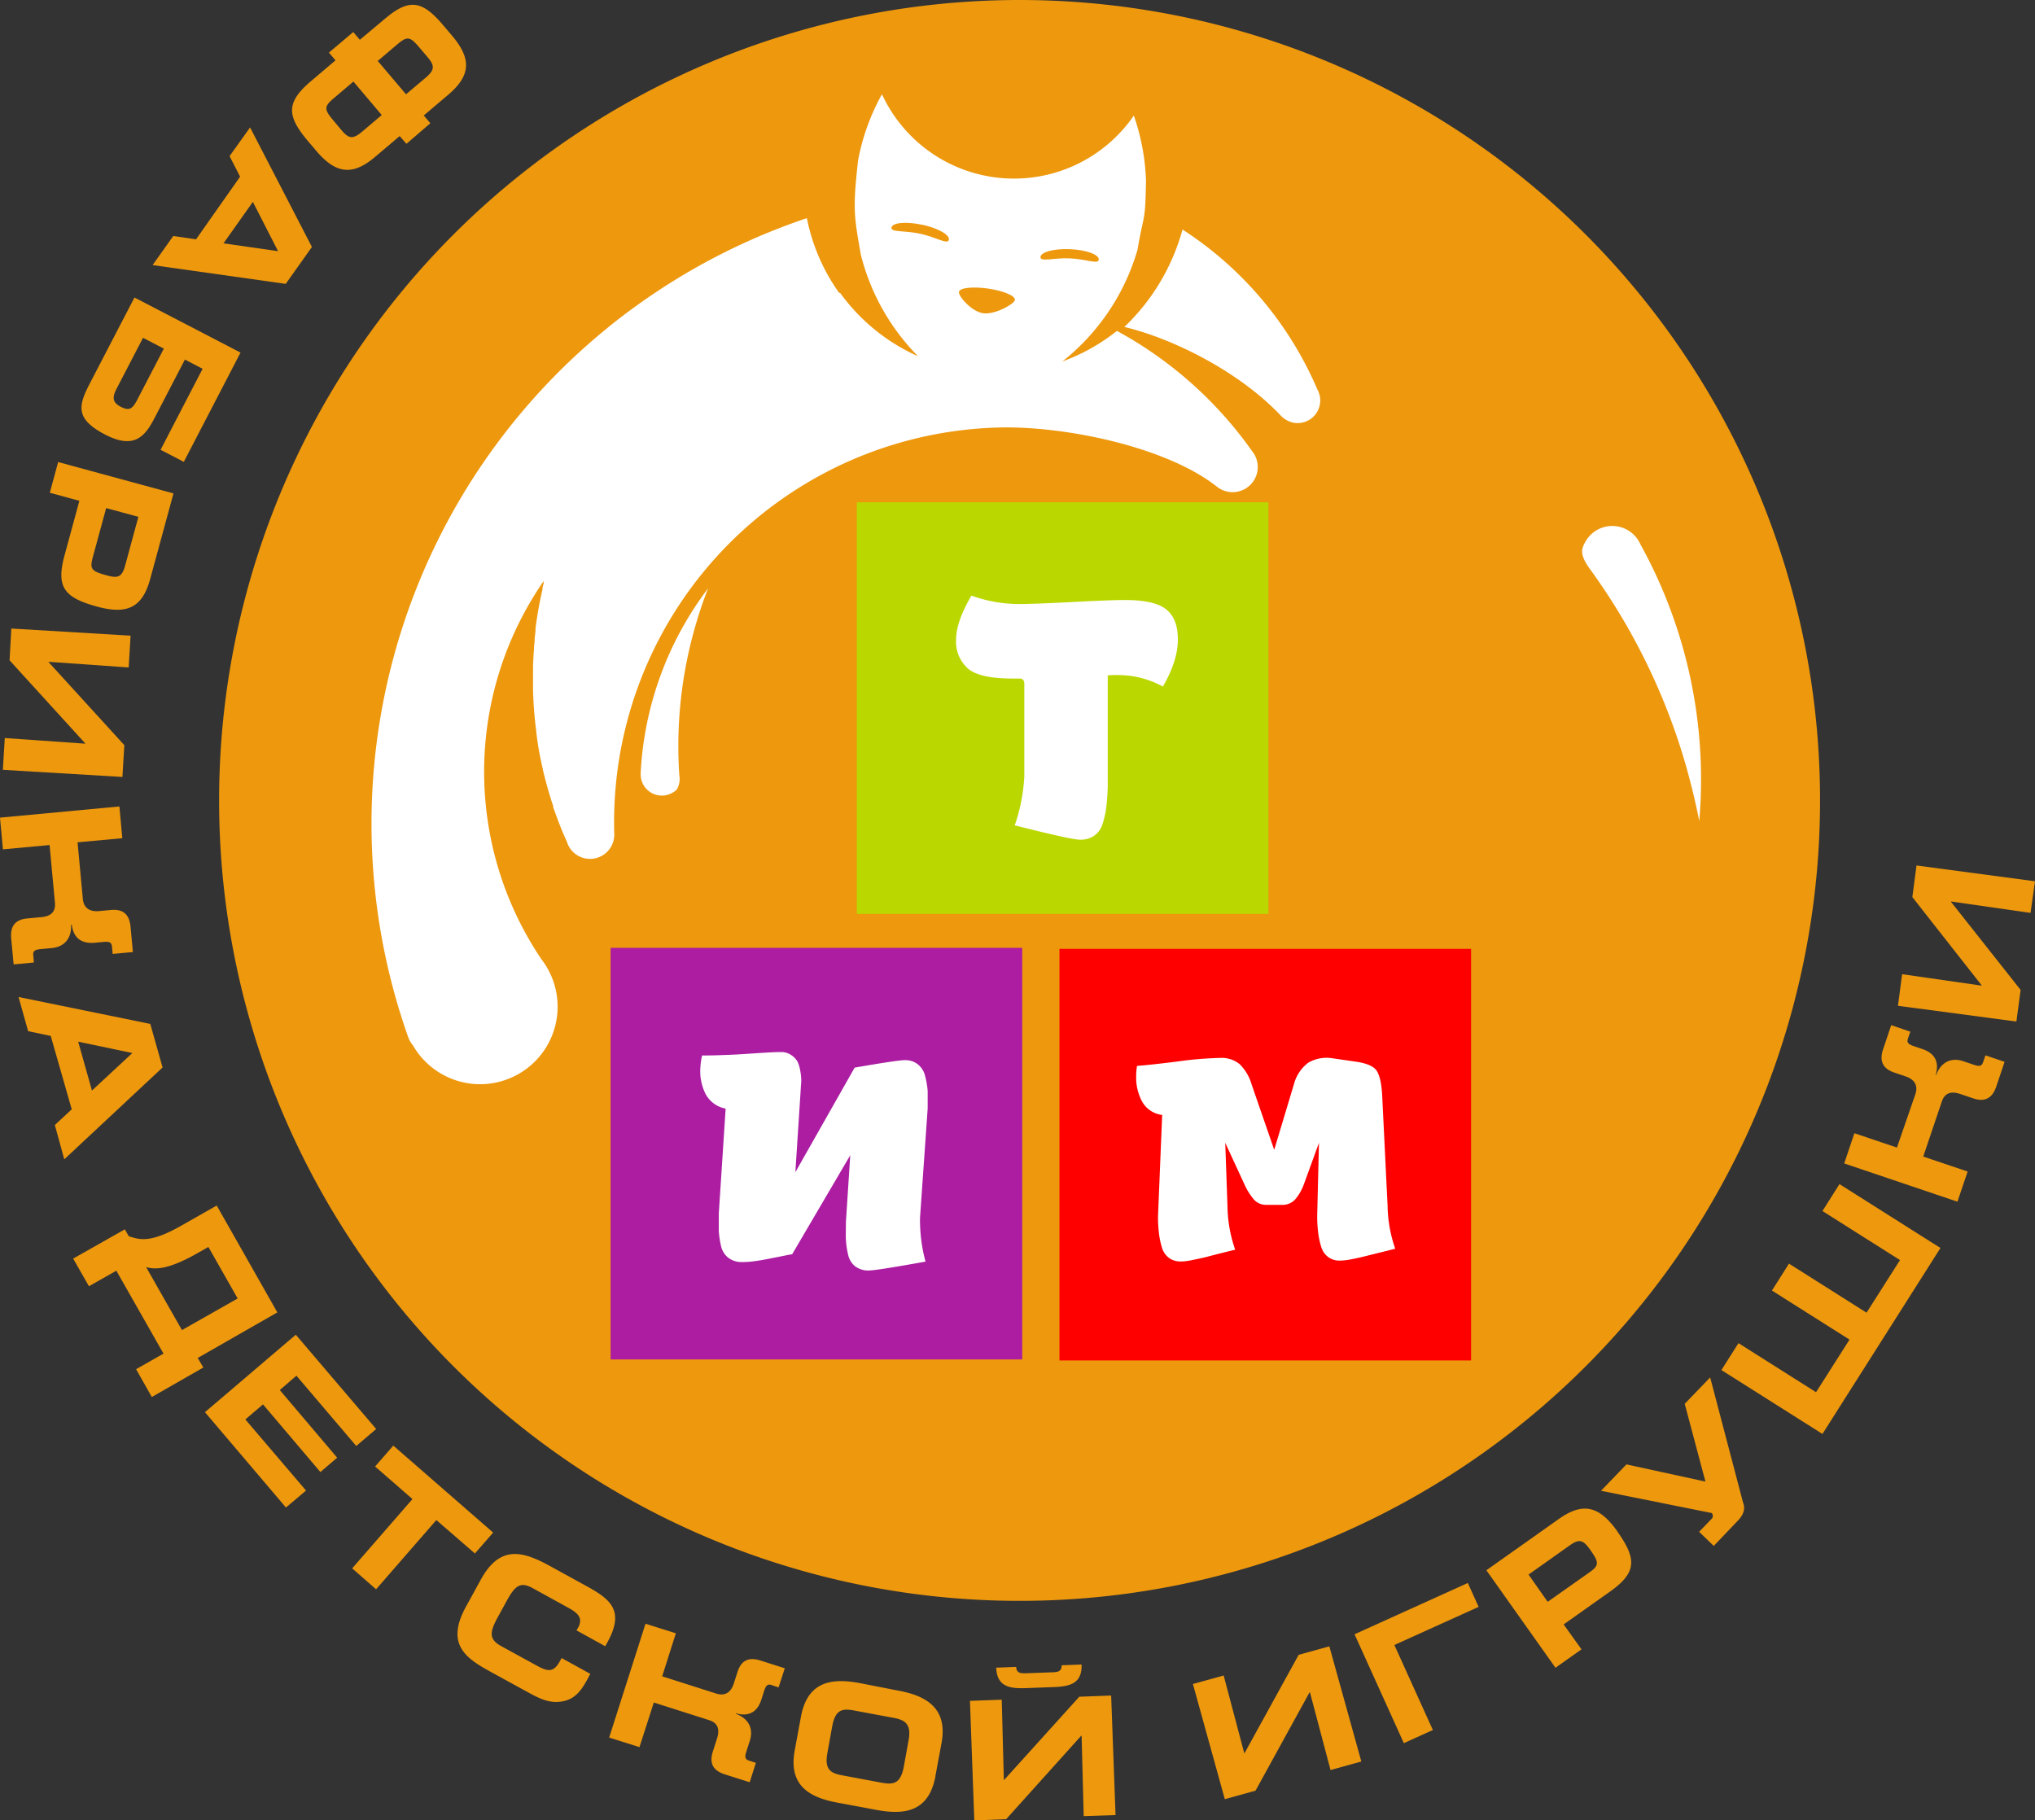 <?xml version="1.0" encoding="UTF-8"?> <svg xmlns="http://www.w3.org/2000/svg" id="Слой_1" data-name="Слой 1" viewBox="0 0 425.57 380.69"><rect x="0" y="0" width="425.57" height="380.69" fill="#333333" stroke="none"/> <defs> <style>.cls-1{fill:#ed980d;}.cls-1,.cls-2{fill-rule:evenodd;}.cls-2{fill:#fff;}.cls-3{fill:red;}.cls-4{fill:#ac1da2;}.cls-5{fill:#bbd700;}</style> </defs> <title>лого</title> <path class="cls-1" d="M213.22,0A167.4,167.4,0,1,1,45.82,167.4,167.4,167.4,0,0,1,213.22,0"></path> <path class="cls-1" d="M425.57,184.31,400.79,181l-.87,6.61,14.48,18.45v.07l-16.62-2.39-.87,6.61,24.77,3.29.88-6.61L408,188.6v-.07l16.64,2.39Zm-6.36,37.76-4-1.36-.35,1c-.3.89-.4,1.54-2,1l-2.25-.76c-2.66-.9-4.73.27-5.7,2.83l-.11,0c.78-2.63-.12-4.49-2.78-5.38l-1.87-.64c-1.61-.54-1.3-1.12-1-2l.35-1-4-1.36-1.7,5.05c-.84,2.5,0,4.06,2.31,4.85l2.39.81c1.78.6,2.69,1.82,2.05,3.73L396.7,240l-8.9-3-2.13,6.32,23.68,8,2.13-6.31-9.28-3.13,3.88-11.5c.64-1.91,2.06-2.19,3.84-1.59l2.76.93c2.36.79,3.94,0,4.78-2.45ZM405.8,261l-21.12-13.36-3.56,5.63,16.22,10.26-7,11-16.22-10.26-3.56,5.63,16.22,10.26-7,11-16.22-10.26-3.57,5.63,21.13,13.36Zm-48.16,27.07-5.32,5.52,4.31,16.2-.05.05-16.45-3.58-5.32,5.52L358,316.44l.13.28a.87.87,0,0,1-.26,1l-2.54,2.64,3.06,2.95,5-5.24c1.28-1.32,1.64-2.58,1.13-3.82Zm-25,36.18c1.85,2.62,1.76,3.17-.39,4.69L323.66,335l-4-5.7,8.58-6.08C330.35,321.7,331.13,322.11,332.63,324.23Zm5.58-4c-3.79-5.34-7.22-6.14-12.27-2.55l-15.11,10.7,14.45,20.39,5.44-3.85L327,339.73l9.67-6.85C342.38,328.84,342.27,326,338.21,320.27Zm-29,15.81-2.26-5-23.69,10.73,10.31,22.77,6.07-2.75-8.05-17.78ZM284.69,368.4,278,344.31l-6.42,1.78-11.31,20.55-.07,0-4.3-16.23-6.43,1.78,6.67,24.09,6.42-1.78,11.31-20.58.07,0,4.31,16.26Zm-51.4,11.2-.92-25-6.66.25L210,372.24h-.07l-.44-16.77-6.65.24.91,25,6.66-.25L226.12,363h.07l.44,16.82Zm-7.11-31.49-4.17.16c.05,1.4-1,1.44-2,1.47l-5.4.2c-1,0-2.05.08-2.1-1.33l-4.18.16c.16,4.21,3.16,4.39,6.39,4.27l5.4-.2C223.4,352.72,226.34,352.32,226.18,348.11ZM189,369.52c-.68,3.64-2.31,3.74-4.68,3.3l-8.14-1.52c-2.38-.44-3.83-1.12-3.14-4.76l1-5.53c.68-3.64,2.27-3.71,4.64-3.27l8.14,1.52c2.2.41,3.87,1.09,3.18,4.74Zm6.6,2,1.29-6.94c1.42-7.57-3.56-10-9-11L179.81,352c-5.63-1.05-10.89-.57-12.31,7L166.21,366c-1.42,7.57,3.27,9.95,8.93,11l8.14,1.52C189,379.58,194.21,379.06,195.63,371.48Zm-38.82,1.21,1.29-4.05-1-.33c-.89-.29-1.54-.38-1-2l.73-2.27c.85-2.67-.35-4.72-2.92-5.66l0-.1c2.64.73,4.49-.19,5.34-2.87l.6-1.88c.52-1.62,1.1-1.32,2-1l1,.33,1.3-4-5.08-1.62c-2.5-.8-4.05,0-4.81,2.39l-.77,2.4c-.57,1.79-1.77,2.73-3.7,2.11l-11.28-3.6,2.86-9-6.35-2-7.6,23.81,6.34,2,3-9.33,11.57,3.69c1.92.62,2.22,2,1.65,3.82l-.89,2.78c-.75,2.37,0,3.94,2.53,4.74Zm-33.7-22,.37-.66-6-3.31-.37.66c-1.4,2.56-2.67,2.11-5.07.79l-7.17-3.93c-2.71-1.49-2.43-3-.63-6.27l1.87-3.41c1.72-3.12,2.87-3.8,5.3-2.47l7.26,4c1.93,1.05,3.28,2,2.4,4l-.47.85,6,3.31.47-.85c3.6-6.57.71-8.93-4.37-11.72l-7.9-4.34c-5.55-3-10.26-4.27-14.23,3L97.45,336c-4.38,8,.09,10.85,5.23,13.68l7.17,3.93c2.78,1.52,4.94,2.75,7.83,2.2S121.8,353.12,123.11,350.72ZM99.32,324.89l3.81-4.37L82.25,302.33l-3.81,4.37,7.82,6.81L73.65,328l5,4.38,12.6-14.48ZM59.8,315.28,64,311.73,51.31,296.86,55,293.71l12,14.15,3.51-3-12-14.15,3.48-3,12.51,14.7,4.17-3.55L61.86,279.14l-19,16.2ZM38.05,278.17,30.56,265c1.67.46,4.28.75,10.67-2.88l2.35-1.33,6.12,10.77Zm-6.3,14L42.52,286,41.35,284,58,274.47,45.32,252.12l-7.39,4.2c-6.6,3.76-8.77,2.92-11,2.22l-.82-1.44L15.3,263.22,18.6,269l5.73-3.25,9.86,17.34-5.73,3.26Zm-12.52-64.1-2.88-10.22,11.33,2.38Zm-5.79,14.39L34,223.25l-2.57-9.11L3.88,208.51l2,7.14,4.73,1L15,232l-3.53,3.28ZM2.85,201.69l4.23-.39L7,200.22c-.09-.93-.25-1.57,1.43-1.72l2.37-.22c2.79-.26,4.21-2.16,4.06-4.9H15c.36,2.72,1.93,4,4.73,3.79l2-.18c1.69-.16,1.64.5,1.73,1.43l.1,1.08,4.23-.39-.49-5.31c-.25-2.62-1.61-3.72-4.09-3.49l-2.51.23c-1.86.17-3.2-.57-3.38-2.58l-1.1-11.8,9.36-.86-.61-6.64L0,171l.61,6.63,9.76-.9,1.12,12.08c.18,2-1,2.84-2.87,3l-2.9.27c-2.48.22-3.62,1.56-3.38,4.18ZM.6,161l25,1.49.4-6.65L10.17,138.48v-.07l16.74,1.18.4-6.65L2.37,131.45,2,138.1l15.81,17.36v.07L1,154.35Zm21.52-40.73c-3.1-.84-3.37-1.33-2.68-3.86l2.76-10.15,6.74,1.83-2.76,10.15C25.49,120.78,24.62,121,22.12,120.27Zm-1.8,6.6c6.33,1.72,9.48.16,11.1-5.82l4.86-17.86L12.16,96.63l-1.74,6.42,6.18,1.69-3.11,11.43C11.66,122.91,13.54,125,20.32,126.87Zm4.94-41.79c-1.79-.93-1.82-2-.83-3.88l5.48-10.55,4.35,2.26L28.71,83.59C27.72,85.5,27.08,86,25.26,85.08ZM22,90.89c6.26,3.26,8.45.13,10.36-3.54L38.67,75.2l3.7,1.93L33.58,94.07l4.86,2.52L50.3,73.74,28.12,62.22,18.84,80.08C16.4,84.78,15.6,87.57,22,90.89Zm24.74-40,6.14-8.67,5.27,10.31ZM31.91,55.44l27.84,3.93,5.48-7.72-12.93-25-4.29,6,2.2,4.3L41,50.05l-4.77-.69ZM79,12.75l4.14-3.52c2-1.65,2.57-1.65,4.5.63l1.7,2c1.54,1.81,1.67,2.69-.28,4.35l-4.15,3.51ZM69.65,25.11c-1.93-2.28-1.83-2.88.12-4.54l4.14-3.51,5.92,7-4.15,3.52c-2,1.65-2.79,1.38-4.33-.43Zm-5.22,4.43,1.7,2c4.12,4.86,7.62,5.25,12.29,1.29l5.16-4.37L85,30.08,90,25.77l-1.38-1.62,5.17-4.38c4.67-4,4.85-7.47.73-12.33l-1.7-2C88.41.18,85.69-.53,80.41,4L75.25,8.32,73.87,6.7,68.79,11l1.37,1.62L65,17C59.73,21.48,60,24.29,64.43,29.54Z"></path> <path class="cls-2" d="M151.85,61.72a56.5,56.5,0,0,0,12.34,23.71c3.55,4.51,0,5-2.38,3.1a56.42,56.42,0,0,1-15.76-20.89c1.88-2,3.82-4,5.8-5.92"></path> <path class="cls-2" d="M132,64.77a43.52,43.52,0,0,0,9.42,18c2.73,3.46,0,3.86-1.83,2.38a43.36,43.36,0,0,1-12.37-16.66q2.35-1.9,4.78-3.69"></path> <rect class="cls-3" x="221.56" y="198.44" width="86.08" height="86.08"></rect> <rect class="cls-4" x="127.69" y="198.23" width="86.08" height="86.08"></rect> <rect class="cls-5" x="179.18" y="105.05" width="86.08" height="86.08"></rect> <path class="cls-2" d="M355.36,171.69a101.62,101.62,0,0,0-12.3-57.84,3.78,3.78,0,0,0-.17-.35,6.43,6.43,0,0,0-11.45,0,4.35,4.35,0,0,0-.57,1.55c-.11,1.11.49,2.41,1.66,4a131.9,131.9,0,0,1,20.21,41.66c1,3.66,1.91,7.34,2.62,11"></path> <path class="cls-2" d="M247.29,48a74.91,74.91,0,0,1,28.22,33.48c.05.08.09.17.13.25a4.73,4.73,0,0,1-5.16,6.67,5.13,5.13,0,0,1-2.78-1.64c-8.8-9.21-22.57-16-32.57-18.38A44.27,44.27,0,0,0,247.29,48"></path> <path class="cls-2" d="M113.68,122m4.94,54.19c-.5-1.1-1-2.23-1.44-3.36h0c-.53-1.32-1-2.65-1.49-4l0-.14,0-.1c-.17-.51-.34-1-.5-1.55l0,0v0q-.94-3-1.66-6.07v-.07c-.14-.6-.27-1.2-.4-1.8v0h0c-.43-2-.77-4.1-1-6.19v-.1a83.17,83.17,0,0,1-.66-8.41c0-.72,0-1.43,0-2.14h0v0c0-.68,0-1.35,0-2h0V140c0-.66,0-1.31.07-2v-.16c0-.63.07-1.25.12-1.87h0v-.29q.06-.87.15-1.74l0-.29v-.13l.18-1.61v0l0-.33,0-.16c.09-.7.19-1.4.29-2.09v0h0l.21-1.31h0v0c.11-.65.23-1.28.35-1.92h0v0l.18-.87v0l.21-1v0l.21-.92V123c.08-.34.16-.67.25-1h0l0-.47a70.12,70.12,0,0,0-.38,79.21q.45.58.84,1.2l.07.11a1.13,1.13,0,0,1,.12.21,16.21,16.21,0,1,1-28,16.34,5.34,5.34,0,0,1-1-1.77,133.61,133.61,0,0,1,83.4-171.21,40.24,40.24,0,0,0,6.75,15.63l.2,0a40.35,40.35,0,0,0,57.89,7.95l.11.06,2.12,1.2a83.32,83.32,0,0,1,25.95,23.77l.19.25a5.26,5.26,0,0,1-7.44,7.32c-10.74-8.49-32.2-12.76-45.67-12.39a82.54,82.54,0,0,0-80.38,85,5.07,5.07,0,0,1-9.85,1.83Z"></path> <path class="cls-2" d="M148,123.15a69.81,69.81,0,0,0-14,38.15,2,2,0,0,0,0,.26,4.49,4.49,0,0,0,.59,2.65,4.43,4.43,0,0,0,6.06,1.57,3.27,3.27,0,0,0,.9-.69,4.42,4.42,0,0,0,.51-3,90.47,90.47,0,0,1,3.49-31.62c.73-2.52,1.58-5,2.51-7.37"></path> <path class="cls-2" d="M237.11,24.17a45.91,45.91,0,0,1,2.55,13.64c-.16,9-.41,6.43-1.78,14.43a46.23,46.23,0,0,1-31.31,31.44h-.06c-.76-.07-1.51-.16-2.25-.28A46.26,46.26,0,0,1,180,53.18c-1.37-8-1.71-9.25-.56-19.59a45.56,45.56,0,0,1,5-13.88,30.42,30.42,0,0,0,52.67,4.46"></path> <path class="cls-1" d="M223.78,52.11c3.36.15,6.06,1.12,6,2.18s-2.73-.12-6.09-.26-6.14.8-6.1-.26,2.81-1.8,6.18-1.66"></path> <path class="cls-1" d="M192.8,47c-3.3-.71-6.15-.45-6.37.58s2.67.58,6,1.3,5.74,2.33,6,1.29-2.26-2.45-5.55-3.17"></path> <path class="cls-1" d="M206.68,60.36c3.23.47,5.72,1.54,5.56,2.39s-4.24,3.14-6.7,2.75-5.17-3.62-5-4.47,2.91-1.14,6.15-.67"></path> <path class="cls-2" d="M166.33,245.15l1.08-16.66c.06-1,.11-1.74.15-2.32a10.47,10.47,0,0,0-.19-2.13,7.27,7.27,0,0,0-.58-2,4,4,0,0,0-1.21-1.31,3.73,3.73,0,0,0-2.09-.71c-1.42,0-3.17.11-5.19.24s-3.89.27-5.71.34-3.76.15-5.76.14a12.31,12.31,0,0,0-.34,2.25,10.65,10.65,0,0,0,1,5.68,6,6,0,0,0,4.26,3.18l-1.43,21.92c0,1.49,0,2.72,0,3.69a19.34,19.34,0,0,0,.45,3.06,4.38,4.38,0,0,0,1.4,2.42,4.55,4.55,0,0,0,2.65,1,17.88,17.88,0,0,0,2.73-.15c1.1-.12,2.61-.41,4.58-.8s3.14-.64,3.53-.68l12.15-20.71-.91,14c0,1.48-.05,2.71,0,3.69a18.14,18.14,0,0,0,.45,3.05,4.33,4.33,0,0,0,1.39,2.42,4.51,4.51,0,0,0,2.66.95c1,.06,5-.58,12.15-1.86a33.28,33.28,0,0,1-1.15-9.18L194,231.83c0-1.48,0-2.71,0-3.69a17.83,17.83,0,0,0-.51-3,4.38,4.38,0,0,0-1.4-2.42,4.08,4.08,0,0,0-2.65-1c-.9-.06-4.49.48-10.71,1.56Z"></path> <path class="cls-2" d="M214.21,143c0-.65-.28-1-.79-1.09h-1.6c-4.57,0-7.68-.67-9.35-2.05a7.5,7.5,0,0,1-2.53-6.1c0-2.53,1.1-5.58,3.21-9.2a29.25,29.25,0,0,0,10.3,1.76c1.88,0,5.51-.14,10.87-.42s9-.42,11-.41c4.13,0,7,.66,8.62,2s2.39,3.41,2.38,6.31-1,6.09-3.13,9.79a19.47,19.47,0,0,0-9.35-2.41,16.49,16.49,0,0,0-2.18.07l0,23.35c-.07,1.67-.15,3-.3,4.13a19.31,19.31,0,0,1-.73,3.41,4.82,4.82,0,0,1-1.74,2.6,5.07,5.07,0,0,1-3.05.87c-1.16,0-5.73-1-13.63-3a37.53,37.53,0,0,0,2-10.22Z"></path> <path class="cls-2" d="M256.23,239l4,8.66a13.12,13.12,0,0,0,2,3.21,3.38,3.38,0,0,0,2.6,1.11h3.21a3.6,3.6,0,0,0,2.79-1.11,10.28,10.28,0,0,0,1.85-3.21l3.15-8.66-.37,15.21a27.18,27.18,0,0,0,.19,3.46,16.53,16.53,0,0,0,.62,3,4.15,4.15,0,0,0,1.48,2.22,4,4,0,0,0,2.47.75,13.14,13.14,0,0,0,2.23-.25c1-.19,1.85-.37,2.6-.56l3.46-.86,3.27-.81a28.41,28.41,0,0,1-1.6-9l-1.12-22.81c-.12-2.72-.55-4.58-1.23-5.51s-2.23-1.54-4.58-1.85l-4.7-.68a7.59,7.59,0,0,0-4.94.93,8.22,8.22,0,0,0-3,4.45l-4.14,13.78-4.76-13.78a9.71,9.71,0,0,0-2.48-4.15,6,6,0,0,0-4.08-1.29,75.7,75.7,0,0,0-8.84.74c-3.89.49-6.74.8-8.53.93a12.8,12.8,0,0,0-.18,2.22,10.51,10.51,0,0,0,1.29,5.32,5.57,5.57,0,0,0,4.15,2.72l-.87,21.2a27.34,27.34,0,0,0,.19,3.47,17.3,17.3,0,0,0,.61,3,4.23,4.23,0,0,0,1.49,2.23,4.07,4.07,0,0,0,2.47.74,11.15,11.15,0,0,0,2.17-.25c.92-.18,1.79-.37,2.59-.55s1.92-.5,3.4-.87l3.22-.8a28.44,28.44,0,0,1-1.61-9Z"></path> </svg> 